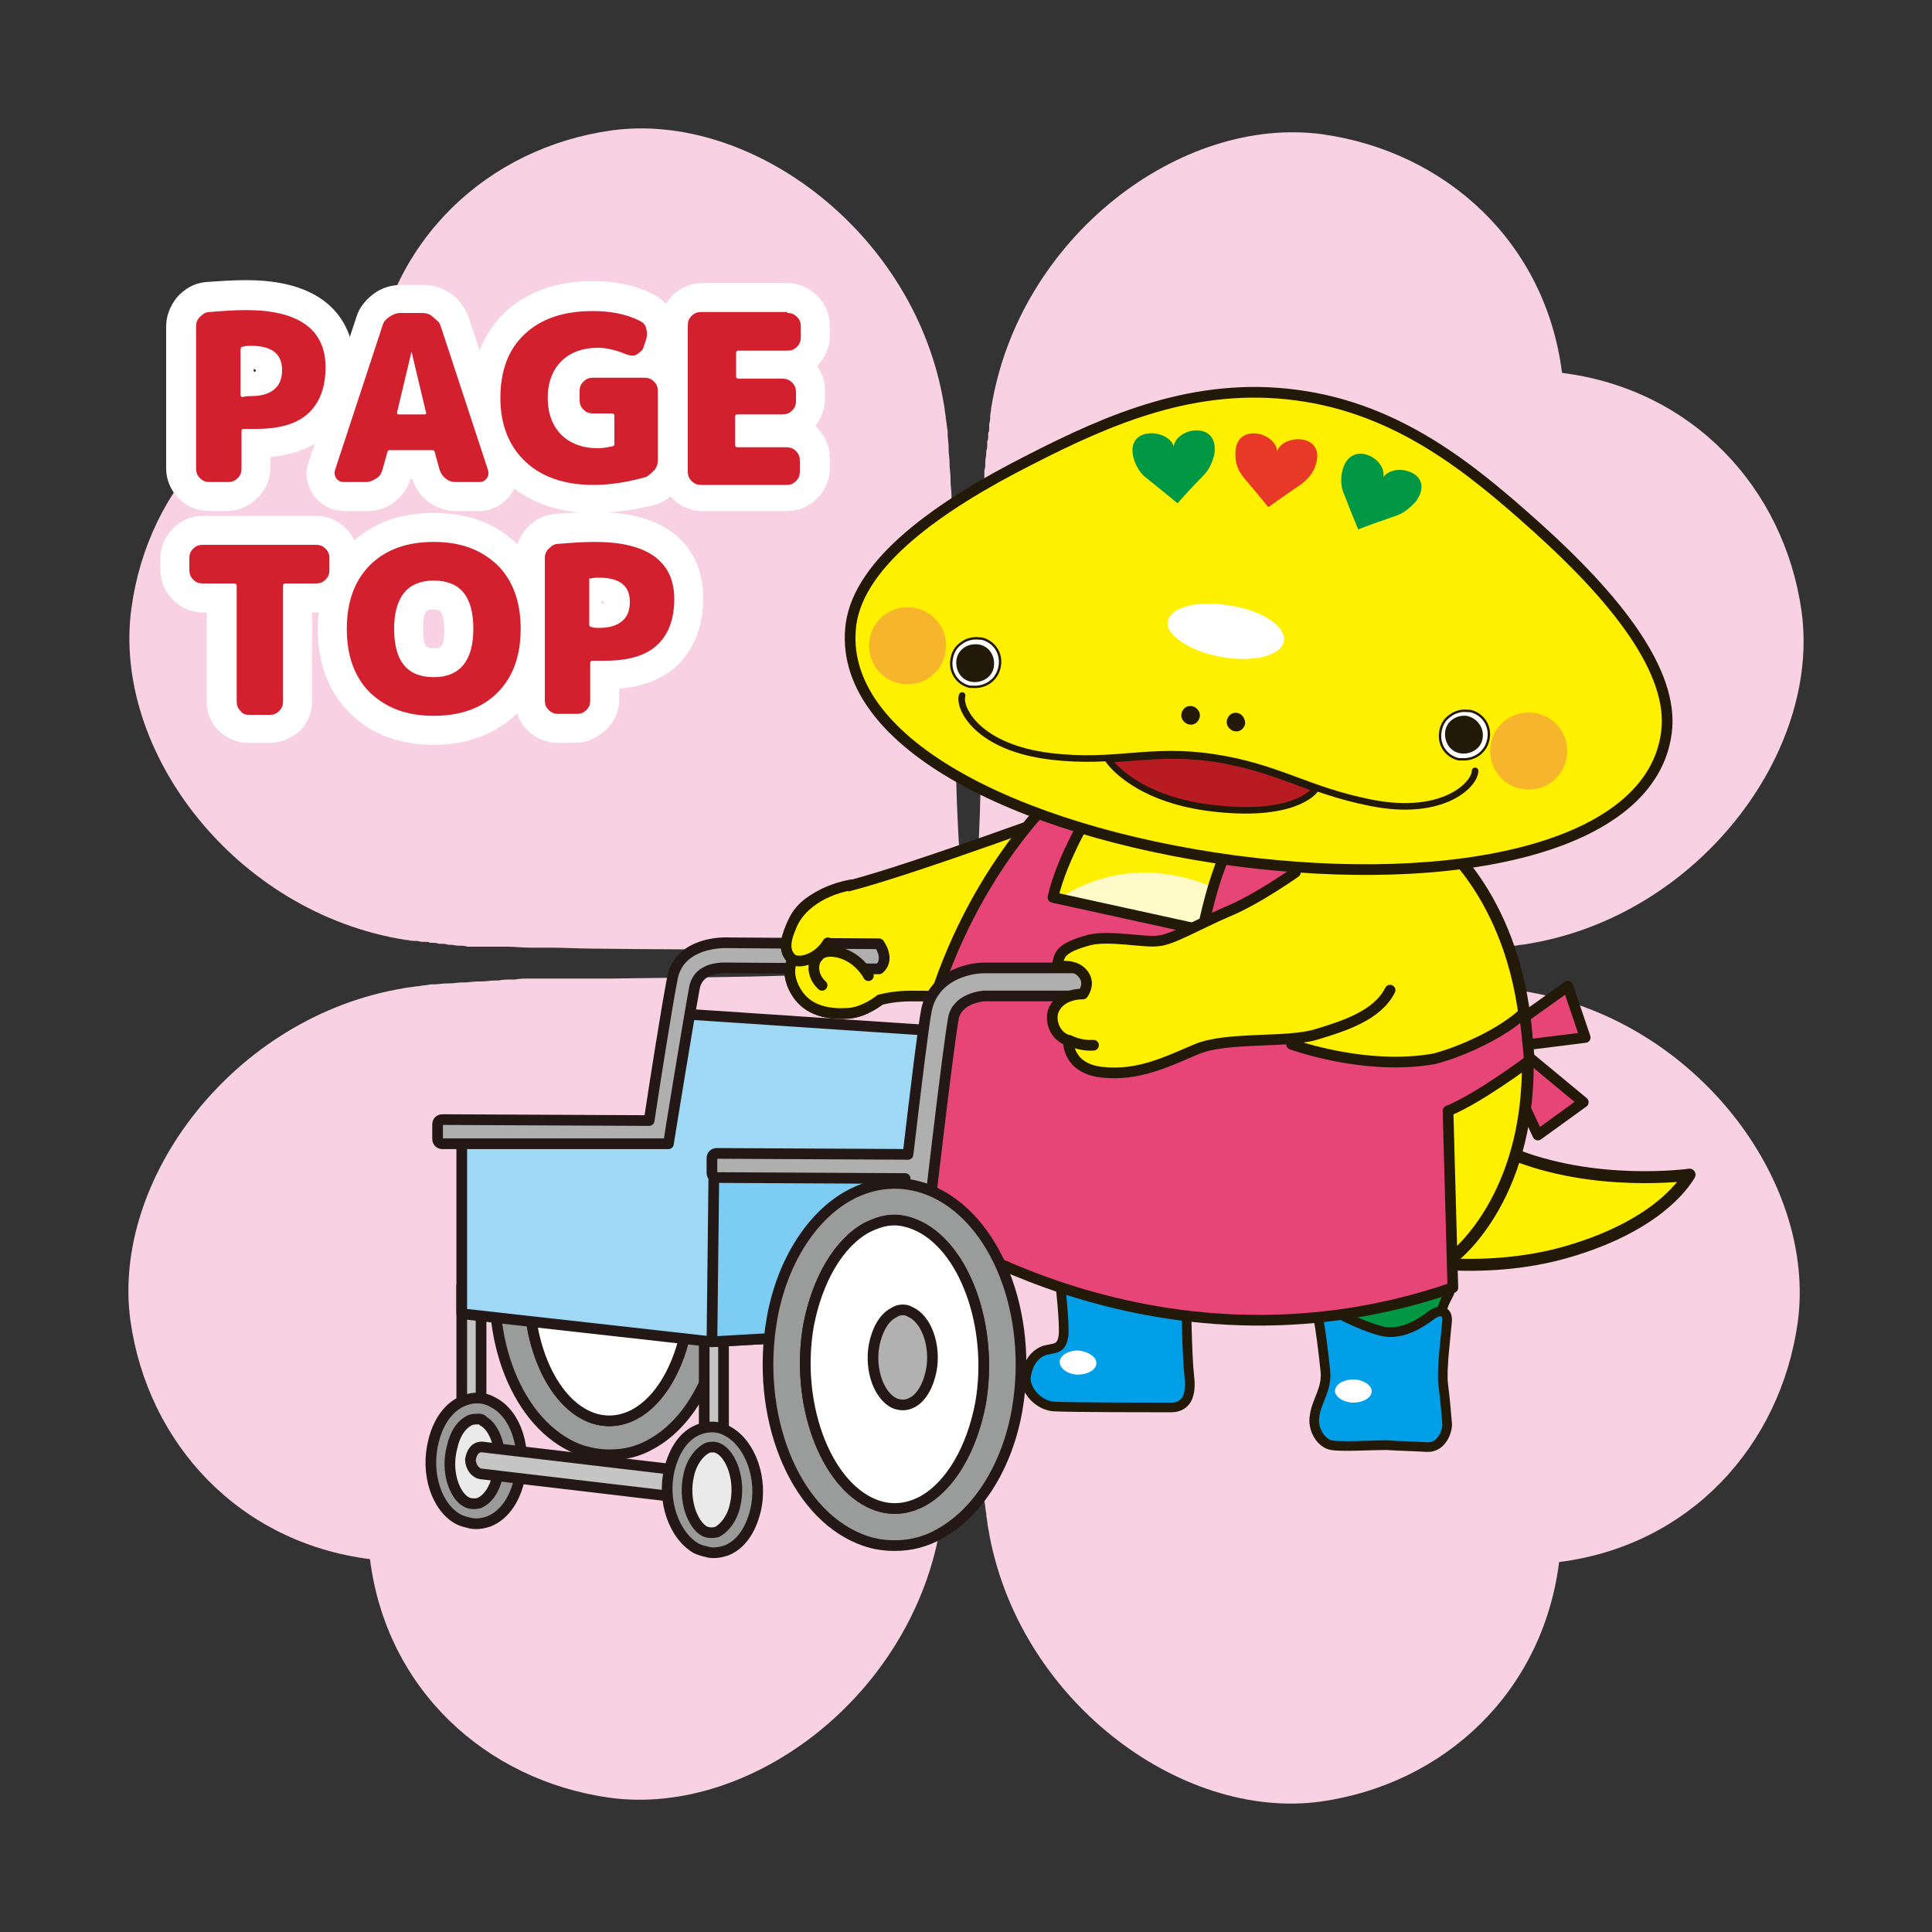 <?xml version="1.0" encoding="utf-8"?>
<!-- Generator: Adobe Illustrator 26.2.1, SVG Export Plug-In . SVG Version: 6.00 Build 0)  -->
<svg version="1.1" id="img_x5F_svg" xmlns="http://www.w3.org/2000/svg" xmlns:xlink="http://www.w3.org/1999/xlink" x="0px"
	 y="0px" viewBox="0 0 200 200" style="enable-background:new 0 0 200 200;" xml:space="preserve">
<rect x="0" y="0" width="200" height="200" fill="#333333" stroke="none"/>
<style type="text/css">
	.st0{fill:#F8D2E2;}
	.st1{fill:#FFF000;stroke:#231909;stroke-width:0.998;stroke-linejoin:round;stroke-miterlimit:10;}
	.st2{fill:#009844;stroke:#231909;stroke-width:0.998;stroke-linejoin:round;stroke-miterlimit:10;}
	.st3{fill:#009FE8;stroke:#231909;stroke-width:0.998;stroke-linejoin:round;stroke-miterlimit:10;}
	.st4{fill:#FFFFFF;}
	.st5{fill:#FFF000;stroke:#231909;stroke-width:1.105;stroke-linejoin:round;stroke-miterlimit:10;}
	.st6{fill:#FFF000;stroke:#231909;stroke-width:1.239;stroke-linecap:round;stroke-linejoin:round;stroke-miterlimit:10;}
	.st7{fill:#FFF000;stroke:#231909;stroke-width:1.105;stroke-linecap:round;stroke-linejoin:round;stroke-miterlimit:10;}
	.st8{fill:#E74478;stroke:#231909;stroke-width:1.105;stroke-linecap:round;stroke-linejoin:round;stroke-miterlimit:10;}
	.st9{fill:#FFF000;stroke:#231909;stroke-width:1.219;stroke-linecap:round;stroke-linejoin:round;stroke-miterlimit:10;}
	.st10{fill:#FFFAC8;}
	.st11{fill:none;stroke:#231909;stroke-width:0.68;stroke-linecap:round;stroke-linejoin:round;stroke-miterlimit:10;}
	.st12{fill:#FFFFFF;stroke:#231909;stroke-width:0.247;stroke-linecap:round;stroke-linejoin:round;stroke-miterlimit:10;}
	.st13{fill:#231909;}
	.st14{fill:#F7B52C;}
	.st15{fill:#E73828;}
	.st16{fill:#009844;}
	.st17{fill:#B81C22;stroke:#231909;stroke-width:0.68;stroke-linecap:round;stroke-linejoin:round;stroke-miterlimit:10;}
	.st18{fill:#9A9B9B;stroke:#231815;stroke-width:1.105;stroke-linejoin:round;stroke-miterlimit:10;}
	.st19{fill:#FFFFFF;stroke:#231815;stroke-width:1.105;stroke-linejoin:round;stroke-miterlimit:10;}
	.st20{fill:#B2B1B1;stroke:#231815;stroke-width:1.105;stroke-linejoin:round;stroke-miterlimit:10;}
	.st21{fill:#C4C5C4;stroke:#231815;stroke-width:1.105;stroke-linejoin:round;stroke-miterlimit:10;}
	.st22{fill:#9ED8F5;stroke:#231815;stroke-width:1.105;stroke-linejoin:round;stroke-miterlimit:10;}
	.st23{fill:#7DCCF3;stroke:#231815;stroke-width:1.105;stroke-linejoin:round;stroke-miterlimit:10;}
	.st24{fill:#B0AFB0;stroke:#231815;stroke-width:1.105;stroke-linejoin:round;stroke-miterlimit:10;}
	.st25{fill:#9A9B9B;stroke:#231815;stroke-width:1.105;stroke-linejoin:round;stroke-miterlimit:10;}
	.st26{fill:#FFFFFF;stroke:#231815;stroke-width:1.105;stroke-linejoin:round;stroke-miterlimit:10;}
	.st27{fill:#B2B1B1;stroke:#231815;stroke-width:1.105;stroke-linejoin:round;stroke-miterlimit:10;}
	.st28{fill:#EAEAEA;stroke:#231815;stroke-width:1.105;stroke-linejoin:round;stroke-miterlimit:10;}
	.st29{fill:#9A9A9A;stroke:#231815;stroke-width:1.105;stroke-linejoin:round;stroke-miterlimit:10;}
	.st30{fill:#FFF000;stroke:#231815;stroke-width:1.105;stroke-linecap:round;stroke-linejoin:round;stroke-miterlimit:10;}
	.st31{fill:none;stroke:#231909;stroke-width:1.105;stroke-linecap:round;stroke-linejoin:round;stroke-miterlimit:10;}
	.st32{fill:#D3202E;}
</style>
<circle id="circle" class="st0" cx="100" cy="100" r="5"/>
<g id="hana">
	<path class="st0" d="M102.9,100.4c7.6-1.6,21.1-1.5,33.8-1.7c0,0,0.1,0,0.1,0c0,0,0,0,0,0c0.3,0,0.7,0,1,0c0.4,0,0.8,0,1.2,0
		c0.2,0,0.5,0,0.7,0c0.2,0,0.4,0,0.5,0c0,0,0,0,0,0c0,0,0.1,0,0.1,0c0.1,0,0.3,0,0.4,0c0.3,0,0.5,0,0.8,0c0.1,0,0.1,0,0.2,0
		c0,0,0,0,0,0c0,0,0,0,0,0c0.3,0,0.6,0,1,0c0.2,0,0.4,0,0.6,0c0.5,0,1,0,1.4,0c0.2,0,0.3,0,0.5,0c0.5,0,1,0,1.5-0.1
		c0.1,0,0.2,0,0.3,0c0.5,0,0.9,0,1.4-0.1c0.1,0,0.2,0,0.3,0c0.5,0,1-0.1,1.5-0.1c0.1,0,0.2,0,0.3,0c0.5,0,1-0.1,1.4-0.1
		c0.1,0,0.2,0,0.2,0c0.5,0,0.9-0.1,1.4-0.1c0.1,0,0.1,0,0.2,0c0.5,0,0.9-0.1,1.4-0.1c0.1,0,0.2,0,0.3,0c0.4-0.1,0.9-0.1,1.3-0.2
		c0.1,0,0.2,0,0.2,0c0.4-0.1,0.9-0.1,1.3-0.2c17.6-2.9,30.3-19.8,28.3-34.4c-1.8-12.8-11.3-23-24.8-24.7
		c-1.7-13.5-12-22.9-24.8-24.7c-14.7-2-31.5,10.7-34.3,28.4c0,0.3-0.1,0.5-0.1,0.8c0,0.1,0,0.2,0,0.3c0,0.2-0.1,0.4-0.1,0.6
		c0,0.1,0,0.2,0,0.3c0,0.2,0,0.4-0.1,0.5c0,0.1,0,0.2,0,0.3c0,0.2,0,0.4-0.1,0.6c0,0.1,0,0.2,0,0.3c0,0.2,0,0.4-0.1,0.7
		c0,0.1,0,0.1,0,0.2c0,0.3-0.1,0.6-0.1,0.9c0,0,0,0.1,0,0.1c0,0.3,0,0.5-0.1,0.8c0,0.1,0,0.2,0,0.3c0,0.2,0,0.4,0,0.7
		c0,0.1,0,0.2,0,0.3c0,0.2,0,0.4,0,0.7c0,0.1,0,0.2,0,0.3c0,0.2,0,0.5,0,0.7c0,0.1,0,0.2,0,0.2c0,0.3,0,0.6,0,1c0,0,0,0,0,0
		c0,0.7-0.1,1.4-0.1,2.1c0,0.1,0,0.1,0,0.2c0,0.3,0,0.6,0,0.9c0,0.1,0,0.1,0,0.2c0,0.3,0,0.6,0,0.9c0,0,0,0.1,0,0.1
		c0,1.4-0.1,2.9-0.1,4.4c0,0,0,0,0,0c0,0,0,0,0,0.1c-0.2,13.4,0.2,28.1-1.6,36.2c0,0,0,0,0,0"/>
	<path class="st0" d="M100.4,97.1c-1.6-7.6-1.5-21.1-1.7-33.8c0,0,0-0.1,0-0.1c0,0,0,0,0,0c0-0.3,0-0.7,0-1c0-0.4,0-0.8,0-1.2
		c0-0.2,0-0.5,0-0.7c0-0.2,0-0.4,0-0.5c0,0,0,0,0,0c0,0,0-0.1,0-0.1c0-0.1,0-0.3,0-0.4c0-0.3,0-0.5,0-0.8c0-0.1,0-0.1,0-0.2
		c0,0,0,0,0,0c0,0,0,0,0,0c0-0.3,0-0.6,0-1c0-0.2,0-0.4,0-0.6c0-0.5,0-1,0-1.4c0-0.2,0-0.3,0-0.5c0-0.5,0-1-0.1-1.5
		c0-0.1,0-0.2,0-0.3c0-0.5,0-0.9-0.1-1.4c0-0.1,0-0.2,0-0.3c0-0.5-0.1-1-0.1-1.5c0-0.1,0-0.2,0-0.3c0-0.5-0.1-1-0.1-1.4
		c0-0.1,0-0.2,0-0.2c0-0.5-0.1-0.9-0.1-1.4c0-0.1,0-0.1,0-0.2c0-0.5-0.1-0.9-0.1-1.4c0-0.1,0-0.2,0-0.3c-0.1-0.4-0.1-0.9-0.2-1.3
		c0-0.1,0-0.2,0-0.2c-0.1-0.4-0.1-0.9-0.2-1.3c-2.9-17.6-19.8-30.3-34.4-28.3c-12.8,1.8-23,11.3-24.7,24.8
		C24.8,40,15.3,50.3,13.6,63c-2,14.7,10.7,31.5,28.4,34.3c0.3,0,0.5,0.1,0.8,0.1c0.1,0,0.2,0,0.3,0c0.2,0,0.4,0.1,0.6,0.1
		c0.1,0,0.2,0,0.3,0c0.2,0,0.4,0,0.5,0.1c0.1,0,0.2,0,0.3,0c0.2,0,0.4,0,0.6,0.1c0.1,0,0.2,0,0.3,0c0.2,0,0.4,0,0.7,0.1
		c0.1,0,0.1,0,0.2,0c0.3,0,0.6,0.1,0.9,0.1c0,0,0.1,0,0.1,0c0.3,0,0.5,0,0.8,0.1c0.1,0,0.2,0,0.3,0c0.2,0,0.4,0,0.7,0
		c0.1,0,0.2,0,0.3,0c0.2,0,0.4,0,0.7,0c0.1,0,0.2,0,0.3,0c0.2,0,0.5,0,0.7,0c0.1,0,0.2,0,0.2,0c0.3,0,0.6,0,1,0c0,0,0,0,0,0
		c0.7,0,1.4,0.1,2.1,0.1c0.1,0,0.1,0,0.2,0c0.3,0,0.6,0,0.9,0c0.1,0,0.1,0,0.2,0c0.3,0,0.6,0,0.9,0c0,0,0.1,0,0.1,0
		c1.4,0,2.9,0.1,4.4,0.1c0,0,0,0,0,0c0,0,0,0,0.1,0c13.4,0.2,28.1-0.2,36.2,1.6c0,0,0,0,0,0"/>
	<path class="st0" d="M97.1,99.6c-7.6,1.6-21.1,1.5-33.8,1.7c0,0-0.1,0-0.1,0c0,0,0,0,0,0c-0.3,0-0.7,0-1,0c-0.4,0-0.8,0-1.2,0
		c-0.2,0-0.5,0-0.7,0c-0.2,0-0.4,0-0.5,0c0,0,0,0,0,0c0,0-0.1,0-0.1,0c-0.1,0-0.3,0-0.4,0c-0.3,0-0.5,0-0.8,0c-0.1,0-0.1,0-0.2,0
		c0,0,0,0,0,0c0,0,0,0,0,0c-0.3,0-0.6,0-1,0c-0.2,0-0.4,0-0.6,0c-0.5,0-1,0-1.4,0c-0.2,0-0.3,0-0.5,0c-0.5,0-1,0-1.5,0.1
		c-0.1,0-0.2,0-0.3,0c-0.5,0-0.9,0-1.4,0.1c-0.1,0-0.2,0-0.3,0c-0.5,0-1,0.1-1.5,0.1c-0.1,0-0.2,0-0.3,0c-0.5,0-1,0.1-1.4,0.1
		c-0.1,0-0.2,0-0.2,0c-0.5,0-0.9,0.1-1.4,0.1c-0.1,0-0.1,0-0.2,0c-0.5,0-0.9,0.1-1.4,0.1c-0.1,0-0.2,0-0.3,0
		c-0.4,0.1-0.9,0.1-1.3,0.2c-0.1,0-0.2,0-0.2,0c-0.4,0.1-0.9,0.1-1.3,0.2c-17.6,2.9-30.3,19.8-28.3,34.4c1.8,12.8,11.3,23,24.8,24.7
		c1.7,13.5,12,22.9,24.8,24.7c14.7,2,31.5-10.7,34.3-28.4c0-0.3,0.1-0.5,0.1-0.8c0-0.1,0-0.2,0-0.3c0-0.2,0.1-0.4,0.1-0.6
		c0-0.1,0-0.2,0-0.3c0-0.2,0-0.4,0.1-0.5c0-0.1,0-0.2,0-0.3c0-0.2,0-0.4,0.1-0.6c0-0.1,0-0.2,0-0.3c0-0.2,0-0.4,0.1-0.7
		c0-0.1,0-0.1,0-0.2c0-0.3,0.1-0.6,0.1-0.9c0,0,0-0.1,0-0.1c0-0.3,0-0.5,0.1-0.8c0-0.1,0-0.2,0-0.3c0-0.2,0-0.4,0-0.7
		c0-0.1,0-0.2,0-0.3c0-0.2,0-0.4,0-0.7c0-0.1,0-0.2,0-0.3c0-0.2,0-0.5,0-0.7c0-0.1,0-0.2,0-0.2c0-0.3,0-0.6,0-1c0,0,0,0,0,0
		c0-0.7,0.1-1.4,0.1-2.1c0-0.1,0-0.1,0-0.2c0-0.3,0-0.6,0-0.9c0-0.1,0-0.1,0-0.2c0-0.3,0-0.6,0-0.9c0,0,0-0.1,0-0.1
		c0-1.4,0.1-2.9,0.1-4.4c0,0,0,0,0,0c0,0,0,0,0-0.1c0.2-13.4-0.2-28.1,1.6-36.2c0,0,0,0,0,0"/>
	<path class="st0" d="M99.6,102.9c1.6,7.6,1.5,21.1,1.7,33.8c0,0,0,0.1,0,0.1c0,0,0,0,0,0c0,0.3,0,0.7,0,1c0,0.4,0,0.8,0,1.2
		c0,0.2,0,0.5,0,0.7c0,0.2,0,0.4,0,0.5c0,0,0,0,0,0c0,0,0,0.1,0,0.1c0,0.1,0,0.3,0,0.4c0,0.3,0,0.5,0,0.8c0,0.1,0,0.1,0,0.2
		c0,0,0,0,0,0c0,0,0,0,0,0c0,0.3,0,0.6,0,1c0,0.2,0,0.4,0,0.6c0,0.5,0,1,0,1.4c0,0.2,0,0.3,0,0.5c0,0.5,0,1,0.1,1.5
		c0,0.1,0,0.2,0,0.3c0,0.5,0,0.9,0.1,1.4c0,0.1,0,0.2,0,0.3c0,0.5,0.1,1,0.1,1.5c0,0.1,0,0.2,0,0.3c0,0.5,0.1,1,0.1,1.4
		c0,0.1,0,0.2,0,0.2c0,0.5,0.1,0.9,0.1,1.4c0,0.1,0,0.1,0,0.2c0,0.5,0.1,0.9,0.1,1.4c0,0.1,0,0.2,0,0.3c0.1,0.4,0.1,0.9,0.2,1.3
		c0,0.1,0,0.2,0,0.2c0.1,0.4,0.1,0.9,0.2,1.3c2.9,17.6,19.8,30.3,34.4,28.3c12.8-1.8,23-11.3,24.7-24.8c13.5-1.7,22.9-12,24.7-24.8
		c2-14.7-10.7-31.5-28.4-34.3c-0.3,0-0.5-0.1-0.8-0.1c-0.1,0-0.2,0-0.3,0c-0.2,0-0.4-0.1-0.6-0.1c-0.1,0-0.2,0-0.3,0
		c-0.2,0-0.4,0-0.5-0.1c-0.1,0-0.2,0-0.3,0c-0.2,0-0.4,0-0.6-0.1c-0.1,0-0.2,0-0.3,0c-0.2,0-0.4,0-0.7-0.1c-0.1,0-0.1,0-0.2,0
		c-0.3,0-0.6-0.1-0.9-0.1c0,0-0.1,0-0.1,0c-0.3,0-0.5,0-0.8-0.1c-0.1,0-0.2,0-0.3,0c-0.2,0-0.4,0-0.7,0c-0.1,0-0.2,0-0.3,0
		c-0.2,0-0.4,0-0.7,0c-0.1,0-0.2,0-0.3,0c-0.2,0-0.5,0-0.7,0c-0.1,0-0.2,0-0.2,0c-0.3,0-0.6,0-1,0c0,0,0,0,0,0
		c-0.7,0-1.4-0.1-2.1-0.1c-0.1,0-0.1,0-0.2,0c-0.3,0-0.6,0-0.9,0c-0.1,0-0.1,0-0.2,0c-0.3,0-0.6,0-0.9,0c0,0-0.1,0-0.1,0
		c-1.4,0-2.9-0.1-4.4-0.1c0,0,0,0,0,0c0,0,0,0-0.1,0c-13.4-0.2-28.1,0.2-36.2-1.6c0,0,0,0,0,0"/>
</g>
<g id="right">
	<g>
		<path class="st1" d="M149.1,134.9c0,0,0.2-5.5,0.3-6.8c0-1.8-1.3-3.8-2.7-4.7c-1-0.6-8.1,4.3-8.4,6.6c-0.2,1.4-0.3,4.5,0,5.4
			c0.3,0.9,5.4,2.8,6.3,2.9C145.6,138.3,149,136,149.1,134.9z"/>
		<path class="st2" d="M148.9,137.4c0,0,0.2-1.8,0.8-2.9c0.6-1.1,0.5-1.3,0.6-1.8c0-0.6-0.6-0.5-1.2-0.1c-0.6,0.4-3.1,2.4-4.4,2.2
			c-1.4-0.2-5.1-1.5-5.8-2.2c-1-1-1.8-0.7-1.6,0.3c0.1,0.8,0.2,1.3,0.2,1.3s0.5,2.7,0.5,3.1c0,0.4,5.3,2.6,6.4,2.6
			C145.3,139.9,148.1,137.8,148.9,137.4z"/>
		<path class="st3" d="M149.8,147.3c0.1,0.7-0.5,2.6-2.1,2.5c-1.7-0.1-2.8-0.1-4.2-0.2c-1.4,0-4.7,0.2-5.7,0c-1-0.2-2-1.6-1.7-3.1
			c0.2-1.5,1.3-2.7,1.1-4.6c-0.2-1.9-0.5-4.3-0.7-5.3c-0.2-1,0.2-1.8,1.1-1.2c0.8,0.6,4.5,2.4,6.1,2.5c1.9,0.1,3.6-1.1,4.4-1.7
			c0.9-0.7,1.8-0.6,1.7,0.6c-0.1,1.2-0.6,5.1-0.4,6.5C149.6,144.8,149.8,147.3,149.8,147.3z"/>
	</g>
	<path class="st4" d="M142,144c0,0.7-0.9,1.2-1.9,1.2c-1,0-1.9-0.6-1.9-1.2c0-0.7,0.9-1.2,1.9-1.2C141.1,142.8,142,143.4,142,144z"
		/>
</g>
<g id="left">
	<g>
		<path class="st5" d="M110.5,130.5c0,0-0.6-5.2-0.4-7.2c0.1-1.3,2.2-2.9,4.2-3.4c1.1-0.3,6.6,3.5,6.8,5.8c0.2,1.4,0.2,4.5-0.1,5.4
			c-0.3,0.9-5.5,2.7-6.4,2.7C113.7,133.9,110.6,131.6,110.5,130.5z"/>
		<path class="st2" d="M110.5,132.6c0,0-1.1-4.1-1.3-4.7c-0.1-0.6,0.5-0.1,1.1,0.4c0.6,0.4,2.3,2.7,3.7,2.6c1.4-0.1,5.8-2,6.6-2.6
			c1.1-0.7,1.8-0.9,1.6,0c-0.1,0.8-0.7,3.9-0.8,4.4c0,0.4-5.4,2.5-6.5,2.5C114,135.1,111.3,133,110.5,132.6z"/>
		<path class="st3" d="M108.1,139.8c-0.8,0.3-1.7,1.1-1.9,2.8c-0.1,1.3,1.3,2.9,2.9,3c1.7,0.1,10.8,0.1,11.9,0.1
			c2.2,0.1,2.3-1.8,2.1-3.4c-0.2-1.5-0.4-9-0.2-10c0.2-1,0-1.5-1-1.1c-0.9,0.4-5.8,0.9-6.7,0.9c-1.9,0.1-3.6,0.4-4.5-0.4
			c-0.8-0.8-1.1-0.7-1,0.5c0.1,1.2,0.5,4.6,0.4,6C109.9,139.7,109.3,139.5,108.1,139.8z"/>
	</g>
	<path class="st4" d="M113.5,141.1c0,0.7-0.9,1.2-1.9,1.2c-1,0-1.9-0.6-1.9-1.3c0-0.7,0.9-1.2,1.9-1.2
		C112.7,139.9,113.5,140.5,113.5,141.1z"/>
</g>
<g id="hoka">
	<path class="st6" d="M144.2,130.2c0,0,9,2,18-0.6c9-2.6,12-6.8,12.7-8c0,0-9.9,1.4-18.7-2.3"/>
	<path class="st7" d="M88.9,100.2c0,0-0.8-1.4-2.7-1.7c-1.2-0.2-1.5,0.5-1.5,0.5s-0.4,0-1.6-0.2c-1.2-0.2-2.1,2-0.4,4.3
		c1.3,1.7,3.4,1.9,5.1,1.8s3.3-1.4,3.3-1.4c3.1-0.8,4.8,0,8.6-0.7c3.9-0.7,6.1-2.4,7.8-7.5l4.3-11.7c0,0-17.3,6.4-23.9,8.1
		c-1.9,0.5-4.4,1.3-5.5,3.2c-1.1,2,0.9,2.9,0.9,2.9"/>
	<polyline class="st8" points="157.1,105.8 162.3,102.1 164.1,107.4 156.9,108.3 163.9,114.1 159.2,117.5 155.6,109.8 	"/>
	<path class="st9" d="M148.8,86.8c0,0,8.5,6.2,9.3,21.5c0.8,15.3-7.5,21.7-7.5,21.7c-9.7,9.4-36.3,7.9-47.2-2.2c0,0-9-8-6.3-22.5
		c2.8-15.6,17.5-20.9,17.5-20.9"/>
	<path class="st10" d="M122.4,90.8c9.2,2.1,14.3,11.2,12.4,22.2c-1.8,10.7-5.8,15.6-21.6,15.2c-15.8-0.3-13.9-19.2-11.2-25.9
		C104.9,95.6,112.2,88.4,122.4,90.8z"/>
	<path class="st8" d="M158.3,109.8c0-0.9-0.5-5-0.5-5c-2.3,2.2-6.6,4.1-9.3,4.8l0,0c-7.2,1.3-14.8-1.5-14.8-1.5s-0.7-17.1,0.5-20.3
		l-6.5-1.1c-2.1,3.5-3.2,9.6-3.2,9.6L109,92.9c0.9-4.1,4.1-9.3,4.1-9.3l-4-1.1c0,0-9.9,9.1-13.6,25.5c-2.8,12.1-1.6,17.5-1.6,17.5
		s25,18.6,56.5,7.8l-0.5-18.3C153.1,113.7,158.3,109.8,158.3,109.8z"/>
	<g>
		<path class="st7" d="M127.8,89.1c22.9,3,43.1-1.3,44.7-13.2c0.9-6.4-5.4-14.1-13.4-21.3c-6.8-6.1-14.3-12.3-24.9-13.7
			c-10.5-1.4-19.4,2.5-27.6,6.7C97.1,52.4,89,58.2,88.1,64.6C86.5,76.6,104.9,86,127.8,89.1z"/>
		<path class="st11" d="M152.7,79.8c0,1.4-3.3,4.8-10.8,3.3c-6.6-1.3-9.6-3.7-16.3-4.7c-6.7-1-10.1,0.7-16.8-0.1
			c-7.6-0.9-9.6-5-9.2-6.3"/>
		<path class="st12" d="M100.4,71.1c-1.3-0.3-2.1-1.5-1.9-2.8c0.1-0.7,0.4-1.3,1-1.7c0.5-0.4,1.2-0.6,1.9-0.5c0.1,0,0.2,0,0.2,0
			c1.3,0.3,2.1,1.5,1.9,2.8c-0.2,1.4-1.4,2.3-2.8,2.2C100.6,71.1,100.5,71.1,100.4,71.1z"/>
		<path class="st13" d="M102.9,68.9c-0.1,1.1-1.1,1.8-2.2,1.7c-1.1-0.1-1.8-1.1-1.7-2.2c0.1-1.1,1.1-1.8,2.2-1.7
			C102.3,66.8,103,67.8,102.9,68.9z"/>
		<path class="st12" d="M151,78.6c-1.3-0.3-2.1-1.5-1.9-2.8c0.1-0.7,0.4-1.3,1-1.7c0.5-0.4,1.2-0.6,1.9-0.5c0.1,0,0.2,0,0.2,0
			c1.3,0.3,2.1,1.5,1.9,2.8c-0.2,1.4-1.4,2.3-2.8,2.2C151.1,78.6,151,78.6,151,78.6z"/>
		<path class="st13" d="M153.5,76.3c-0.1,1.1-1.1,1.8-2.2,1.7c-1.1-0.1-1.8-1.1-1.7-2.2c0.1-1.1,1.1-1.8,2.2-1.7
			C152.9,74.3,153.6,75.3,153.5,76.3z"/>
		<path class="st14" d="M97.9,67.4c-0.3,2.2-2.3,3.7-4.5,3.4c-2.2-0.3-3.7-2.3-3.4-4.5c0.3-2.2,2.3-3.7,4.5-3.4
			C96.7,63.2,98.2,65.2,97.9,67.4z"/>
		<path class="st14" d="M162.2,78.3c-0.3,2.2-2.3,3.7-4.5,3.4c-2.2-0.3-3.7-2.3-3.4-4.5c0.3-2.2,2.3-3.7,4.5-3.4
			C161,74.1,162.5,76.1,162.2,78.3z"/>
		<path class="st13" d="M124.2,74.2c-0.1,0.5-0.5,0.9-1.1,0.8c-0.5-0.1-0.9-0.6-0.8-1.1c0.1-0.5,0.5-0.9,1.1-0.8
			C123.9,73.2,124.3,73.7,124.2,74.2z"/>
		<path class="st13" d="M128.9,74.9c-0.1,0.5-0.5,0.9-1.1,0.8c-0.5-0.1-0.9-0.6-0.8-1.1c0.1-0.5,0.5-0.9,1.1-0.8
			C128.6,73.9,128.9,74.4,128.9,74.9z"/>
		<path class="st15" d="M131.3,52.5c0,0,1.8-1.3,3.3-2.3c0.7-0.5,1.3-1.2,1.5-1.8c1.4-3.5-3.2-3.6-3.9-1.7c-0.1-2-4.6-3.1-4.3,0.6
			c0,0.7,0.3,1.5,0.9,2.2C130,50.9,131.3,52.5,131.3,52.5z"/>
		<path class="st16" d="M140.6,54.8c0,0,2.1-0.8,3.9-1.4c0.9-0.3,1.5-0.9,2-1.4c2.3-3-2.1-4.3-3.3-2.6c0.4-2-3.6-4.1-4.3-0.4
			c-0.1,0.7-0.1,1.5,0.3,2.3C139.8,52.9,140.6,54.8,140.6,54.8z"/>
		<path class="st16" d="M121.9,52.1c0,0,1.4-1.6,2.7-2.9c0.6-0.6,0.9-1.4,1.1-2.1c0.6-3.6-3.9-2.9-4.2-0.9c-0.6-1.9-5.2-2.1-4.1,1.4
			c0.2,0.6,0.6,1.4,1.3,1.9C120.2,50.7,121.9,52.1,121.9,52.1z"/>
		<path class="st4" d="M132.9,66.4c-0.3,1.5-3.2,2.2-6.5,1.6c-3.3-0.6-5.8-2.3-5.5-3.7c0.3-1.5,3.2-2.2,6.5-1.6
			C130.7,63.2,133.2,64.9,132.9,66.4z"/>
		<g>
			<path class="st17" d="M114.7,78.6c0.3,0.5,3,4,10.3,5c9,1.2,11.1-1.8,11.1-1.8l0-0.2c-3.3-1.2-6.1-2.4-10.5-3.1
				C121.2,77.9,118.2,78.4,114.7,78.6z"/>
		</g>
	</g>
	<g>
		<g>
			<g>
				<path class="st18" d="M63.1,150.6c-1.1,0-2.2-0.2-3.3-0.6c-6.2-2.5-9.8-11.5-8.2-20.5c0.9-5.3,3.6-9.6,7.1-11.5
					c2.4-1.3,5.1-1.5,7.6-0.5c6.2,2.5,9.8,11.5,8.2,20.5l0,0c-0.9,5.3-3.6,9.6-7.1,11.5C66,150.3,64.6,150.6,63.1,150.6z
					 M63.1,120.3c-0.9,0-1.7,0.2-2.6,0.7c-2.6,1.4-4.6,4.8-5.4,9.1c-1.3,7.2,1.5,14.8,6,16.6c1.5,0.6,3.1,0.5,4.6-0.3
					c2.6-1.4,4.6-4.8,5.4-9.1l0,0c1.3-7.2-1.5-14.8-6-16.6C64.4,120.4,63.8,120.3,63.1,120.3z"/>
			</g>
			<path class="st19" d="M63.1,120.3c-0.9,0-1.7,0.2-2.6,0.7c-2.6,1.4-4.6,4.8-5.4,9.1c-1.3,7.2,1.5,14.8,6,16.6
				c1.5,0.6,3.1,0.5,4.6-0.3c2.6-1.4,4.6-4.8,5.4-9.1l0,0c1.3-7.2-1.5-14.8-6-16.6C64.4,120.4,63.8,120.3,63.1,120.3z"/>
			<path class="st20" d="M63.8,128.6c-0.3,0-0.6,0.1-0.9,0.2c-0.9,0.5-1.5,1.6-1.8,3c-0.4,2.4,0.5,4.9,2,5.5c0.5,0.2,1,0.2,1.5-0.1
				c0.9-0.5,1.5-1.6,1.8-3l0,0c0.4-2.4-0.5-4.9-2-5.5C64.2,128.7,64,128.6,63.8,128.6z"/>
		</g>
		<g>
			<rect x="72.9" y="136.5" class="st21" width="2" height="12.2"/>
			<rect x="47.8" y="133.1" class="st21" width="2" height="15.8"/>
			<polygon class="st22" points="96.7,106.7 69.8,104.9 67.9,117.3 57.5,118.3 47.8,118.3 47.8,136 73.7,138.9 94.7,137.7 			"/>
			<polygon class="st23" points="73.7,138.9 94.7,137.7 96.5,121.8 73.9,121.4 			"/>
			<path class="st24" d="M91,97.7l-15.4-0.1c-1.8-0.1-5.4,0.4-6,3.7c-0.5,2.5-1.8,10.7-2.4,14.7l-21.4-0.1c-0.3,0-0.5,0.2-0.5,0.5
				v1.5c0,0.3,0.2,0.5,0.5,0.5l23.4,0c0-0.1,2.1-13,2.7-16.2c0.5-2.3,3.3-2,3.7-2l15.4,0.1C92.2,99.3,91,97.7,91,97.7z"/>
			<path class="st24" d="M116.7,100.2h-14.8c0,0,0,0,0,0c-1.8,0-5.3,0.9-6,4.4c-0.3,1.5-1.1,8.1-1.9,14.9l-19.8-0.1
				c-0.3,0-0.5,0.2-0.5,0.5v1.5c0,0.3,0.2,0.5,0.5,0.5l19.5,0.1c-0.8,7.3-1.6,14.1-1.7,14.7c-0.1,0.8,0.5,1.5,1.3,1.6
				c0.1,0,0.1,0,0.2,0c0.7,0,1.4-0.6,1.4-1.3c1.1-10.4,3.3-29,3.8-31.6c0.4-2.1,3.1-2.3,3.2-2.3c0,0,0.1,0,0.1,0l14.8,0
				c0.8,0,1.4-0.7,1.4-1.5C118.2,100.8,117.5,100.1,116.7,100.2z"/>
			<g>
				<g>
					<path class="st25" d="M92.6,160c-1.2,0-2.4-0.2-3.6-0.7c-6.9-2.8-10.8-12.8-9.1-22.7c1-5.8,4-10.6,7.9-12.8
						c2.7-1.5,5.6-1.7,8.4-0.6c6.9,2.8,10.8,12.8,9.1,22.7l0,0c-1,5.8-4,10.6-7.9,12.8C95.9,159.6,94.3,160,92.6,160z M92.6,126.3
						c-1,0-1.9,0.3-2.9,0.8c-2.9,1.6-5.1,5.4-6,10.1c-1.4,8,1.7,16.4,6.7,18.5c1.7,0.7,3.4,0.6,5.1-0.3c2.9-1.6,5.1-5.4,6-10.1l0,0
						c1.4-8-1.7-16.4-6.7-18.5C94.1,126.5,93.3,126.3,92.6,126.3z"/>
				</g>
				<path class="st26" d="M92.6,126.3c-1,0-1.9,0.3-2.9,0.8c-2.9,1.6-5.1,5.4-6,10.1c-1.4,8,1.7,16.4,6.7,18.5
					c1.7,0.7,3.4,0.6,5.1-0.3c2.9-1.6,5.1-5.4,6-10.1l0,0c1.4-8-1.7-16.4-6.7-18.5C94.1,126.5,93.3,126.3,92.6,126.3z"/>
				<path class="st27" d="M93.4,135.6c-0.3,0-0.6,0.1-0.9,0.3c-1,0.5-1.7,1.8-2,3.3c-0.5,2.6,0.5,5.4,2.2,6.1
					c0.6,0.2,1.1,0.2,1.7-0.1c1-0.5,1.7-1.8,2-3.3l0,0c0.5-2.6-0.5-5.4-2.2-6.1C93.9,135.6,93.6,135.6,93.4,135.6z"/>
			</g>
			<g>
				<g>
					<path class="st28" d="M52.6,153.1c-0.7,2.8-2.8,4.3-4.7,3.3c-1.9-1-2.8-4.1-2.1-7c0.7-2.8,2.8-4.3,4.7-3.3
						C52.4,147.1,53.4,150.2,52.6,153.1z"/>
					<path class="st29" d="M48.8,157.7c-0.4-0.1-0.9-0.2-1.3-0.4c-2.3-1.2-3.5-4.8-2.6-8.2c0.5-2,1.6-3.5,3.1-4.1
						c1-0.4,2.1-0.4,3.1,0.2c2.3,1.2,3.5,4.8,2.6,8.2c-0.5,2-1.6,3.5-3.1,4.1C50,157.7,49.4,157.8,48.8,157.7z M49.5,146.9
						c-0.2,0-0.5,0-0.8,0.1c-0.9,0.4-1.6,1.4-1.9,2.8c-0.7,2.6,0.3,5.1,1.5,5.7c0.4,0.2,0.9,0.2,1.3,0.1c0.9-0.4,1.6-1.4,1.9-2.8
						l0,0c0.7-2.6-0.3-5.1-1.5-5.7C49.9,146.9,49.7,146.9,49.5,146.9z"/>
				</g>
				<g>
					<g>
						<path class="st21" d="M50,152.6l25.4,3c0.4,0.1,0.8-0.3,0.8-0.7l0-1.2c0-0.4-0.4-0.8-0.8-0.9l-25.4-3
							c-0.8-0.1-1.2,0.6-1.3,1.3C48.7,151.8,49.2,152.6,50,152.6z"/>
					</g>
					<g>
						<g>
							<path class="st28" d="M77.1,156c-0.7,2.9-2.7,4.4-4.6,3.4c-1.9-1-2.9-4.1-2.2-7c0.7-2.9,2.7-4.4,4.6-3.4
								C76.8,150,77.8,153.2,77.1,156z"/>
							<path class="st29" d="M73.4,160.7c-0.4-0.1-0.9-0.2-1.3-0.4c-2.3-1.3-3.6-4.9-2.8-8.2c0.5-2,1.5-3.5,3-4.1
								c1-0.4,2.1-0.4,3.1,0.2c2.3,1.3,3.6,4.9,2.8,8.2c-0.5,2-1.5,3.5-3,4.1C74.6,160.7,74,160.8,73.4,160.7z M73.9,149.8
								c-0.2,0-0.5,0-0.7,0.1c-0.8,0.4-1.6,1.4-1.9,2.8c-0.6,2.6,0.4,5.1,1.6,5.8c0.4,0.2,0.9,0.2,1.3,0.1c0.8-0.4,1.6-1.4,1.9-2.8
								l0,0c0.6-2.6-0.4-5.1-1.6-5.8C74.3,149.9,74.1,149.8,73.9,149.8z"/>
						</g>
					</g>
				</g>
			</g>
			<path class="st30" d="M81.6,97.7"/>
		</g>
	</g>
	<path class="st7" d="M134.1,90.3c0,0-4.1,2.9-7.1,4.1c-3,1.3-5.7,2.9-7.1,3c-1.4,0.2-5-0.6-7.1-0.1c-3.4,0.9-3.1,1.7-3.4,2.8
		c0,0,2.1-0.5,2.9,1c0.5,0.9-0.2,1.8-0.2,1.8s-2.2-0.1-3,1.6c-0.5,1.1,0.1,2.8,1.5,3.2c0,0-0.2,2.9,3.5,3.3c3.8,0.4,6.7-1.1,9.8-2.4
		c3.1-1.3,9.3-0.6,12.3-1.5s6.4-2,7.7-4.6"/>
	<path class="st31" d="M110.7,107.7c0,0,1.1,0.6,2.5,0.5"/>
	<path class="st7" d="M89.9,101c0,0-1.1-2.2-3.6-2.5C85,98.4,84.7,99,84.7,99s-0.4,0-1.6-0.2c-1.2-0.2-2.1,2-0.4,4.3
		c1.3,1.7,3.4,1.9,5.1,1.8s3.3-1.4,3.3-1.4"/>
	<path class="st7" d="M85.7,97.6c-1,1.7-3.1,2.3-3.8,1.6s-0.7-1.7,0-3.3c0.6-1.6,2.5-3.6,6.2-4.3"/>
	<path class="st31" d="M84.7,99c-0.7,0.7-0.6,2.1,0.4,3"/>
</g>
<g id="txt">
	<g>
		<g>
			<path class="st4" d="M23.5,52.9h-1.9c-1.2,0-2.3-0.5-3.1-1.3c-0.8-0.8-1.3-1.9-1.3-3.1V33.8c0-1.1,0.4-2.1,1.1-3
				c0.8-0.9,1.8-1.5,3-1.6c1.4-0.1,2.8-0.2,4.2-0.2c10.1,0,11.2,6.2,11.2,8.9c0,3-1,5.4-2.8,7.1c-1.5,1.3-3.5,2.1-5.9,2.3v1.1
				c0,1.2-0.5,2.3-1.3,3.1C25.8,52.4,24.7,52.9,23.5,52.9z M26.7,38.8L26.7,38.8L26.7,38.8z M26.3,38.2c0,0.1-0.1,0.1-0.1,0.1
				c0,0,0.1,0.1,0.1,0.2c0.1,0,0.2-0.1,0.2-0.1C26.5,38.3,26.4,38.2,26.3,38.2z M21.9,35.3C21.9,35.3,21.9,35.3,21.9,35.3
				C21.9,35.3,21.9,35.3,21.9,35.3z"/>
		</g>
		<g>
			<path class="st4" d="M49.6,52.9h-2.4c-1.1,0-2.1-0.4-2.9-1c-0.8-0.6-1.3-1.4-1.6-2.3h-0.2c-0.3,0.9-0.8,1.7-1.6,2.3
				c-0.8,0.7-1.9,1-2.9,1h-2.3c-1.3,0-2.5-0.6-3.2-1.6c-0.8-1.1-1-2.4-0.5-3.6l4.9-14.9c0.3-1,1-1.8,1.8-2.4
				c0.8-0.6,1.8-0.9,2.8-0.9h2.3c1.1,0,2,0.3,2.9,0.9c0.8,0.6,1.4,1.4,1.8,2.4c0,0,0,0,0,0l4.9,14.9c0.4,1.2,0.2,2.5-0.6,3.6
				C52,52.3,50.9,52.9,49.6,52.9z M47.7,49.5C47.7,49.5,47.7,49.5,47.7,49.5L47.7,49.5z M37.7,49.5L37.7,49.5
				C37.7,49.5,37.7,49.5,37.7,49.5z M42.1,47.1C42.1,47.1,42.1,47.1,42.1,47.1S42.1,47.1,42.1,47.1z M42.1,47.1
				C42.1,47.1,42.1,47.1,42.1,47.1C42.1,47.1,42.1,47.1,42.1,47.1z"/>
		</g>
		<g>
			<path class="st4" d="M61.4,53.1c-3.7,0-6.7-1.1-9.1-3.3c-2.4-2.2-3.5-5.2-3.5-8.7c0-3.6,1.2-6.6,3.5-8.8c2.3-2.1,5.3-3.2,9.1-3.2
				c2.2,0,4.3,0.4,6.1,1.3c1.1,0.5,1.9,1.4,2.3,2.6c0.4,1.1,0.4,2.2-0.1,3.2L69.4,37c0.2,0.1,0.3,0.2,0.4,0.4
				c0.8,0.8,1.3,1.9,1.3,3.1v7.1c0,1-0.3,2-0.9,2.9c-0.6,0.9-1.5,1.5-2.5,1.8C65.5,52.8,63.5,53.1,61.4,53.1z M62.6,43.2
				C62.6,43.2,62.6,43.2,62.6,43.2C62.6,43.2,62.6,43.2,62.6,43.2z M66.7,42.1L66.7,42.1L66.7,42.1z M64.9,35.8
				C64.9,35.8,64.9,35.8,64.9,35.8C64.9,35.8,64.9,35.8,64.9,35.8z"/>
		</g>
		<g>
			<path class="st4" d="M81.5,52.9h-8.8c-1.2,0-2.3-0.5-3.1-1.3c-0.8-0.8-1.3-1.9-1.3-3.1V33.7c0-1.2,0.5-2.3,1.3-3.1
				c0.8-0.8,1.9-1.3,3.1-1.3h8.8c1.2,0,2.2,0.5,3.1,1.3c0.8,0.8,1.3,1.9,1.3,3.1v1.1c0,1.2-0.5,2.2-1.3,3.1c0,0,0,0,0,0
				c0.5,0.7,0.8,1.6,0.8,2.5v0.9c0,1-0.4,2-1,2.8c0.1,0.1,0.2,0.1,0.2,0.2c0.8,0.8,1.3,1.9,1.3,3.1v1.1c0,1.2-0.5,2.3-1.3,3.1
				S82.7,52.9,81.5,52.9z M81.5,35.4L81.5,35.4L81.5,35.4z"/>
		</g>
		<g>
			<path class="st4" d="M27.9,76.9h-2.2c-1.2,0-2.3-0.5-3.1-1.3c-0.8-0.8-1.2-1.9-1.2-3v-9.2H21c-1.2,0-2.3-0.5-3.1-1.3
				c-0.8-0.8-1.3-1.9-1.3-3.1v-1.2c0-1.2,0.5-2.2,1.3-3.1c0.8-0.8,1.9-1.3,3.1-1.3h11.7c1.2,0,2.3,0.5,3.1,1.3
				c0.8,0.8,1.3,1.9,1.3,3.1v1.2c0,1.2-0.5,2.3-1.3,3.1c-0.8,0.8-1.9,1.3-3.1,1.3h-0.4v9.2c0,1.1-0.4,2.2-1.2,3
				C30.2,76.4,29.1,76.9,27.9,76.9z M32.7,59.4L32.7,59.4L32.7,59.4z"/>
		</g>
		<g>
			<path class="st4" d="M44.9,77.1c-3.6,0-6.5-1.1-8.7-3.3c-2.2-2.2-3.3-5.1-3.3-8.7c0-3.6,1.1-6.5,3.3-8.7l0,0
				c2.2-2.2,5.1-3.3,8.7-3.3c3.6,0,6.5,1.1,8.7,3.3c2.2,2.2,3.3,5.1,3.3,8.7c0,3.6-1.1,6.5-3.3,8.7C51.3,76,48.4,77.1,44.9,77.1z
				 M44.9,63.1c-0.7,0-1.1,0-1.1,2c0,2,0.4,2,1.1,2s1.1,0,1.1-2C45.9,63.1,45.5,63.1,44.9,63.1z M38.3,58.5L38.3,58.5L38.3,58.5z"/>
		</g>
		<g>
			<path class="st4" d="M59.6,76.9h-1.9c-1.2,0-2.3-0.5-3.1-1.3c-0.8-0.8-1.3-1.9-1.3-3.1V57.8c0-1.1,0.4-2.1,1.1-3
				c0.8-0.9,1.8-1.5,3-1.6c1.4-0.1,2.8-0.2,4.2-0.2c10.1,0,11.2,6.2,11.2,8.9c0,3-1,5.4-2.8,7.1c-1.5,1.3-3.5,2.1-5.9,2.3v1.1
				c0,1.2-0.5,2.3-1.3,3.1C61.8,76.4,60.7,76.9,59.6,76.9z M62.8,62.8L62.8,62.8L62.8,62.8z M62.3,62.2c0,0.1-0.1,0.1-0.1,0.1
				c0,0,0.1,0.1,0.1,0.2c0.1,0,0.2-0.1,0.2-0.1C62.6,62.3,62.4,62.2,62.3,62.2z M57.9,59.3C57.9,59.3,57.9,59.3,57.9,59.3
				C57.9,59.3,57.9,59.3,57.9,59.3z"/>
		</g>
	</g>
	<g>
		<g>
			<path class="st32" d="M25.5,32.1c5.4,0,8.2,2,8.2,5.9c0,2.1-0.6,3.7-1.8,4.8c-1.2,1.1-3,1.6-5.4,1.6c-0.4,0-0.8,0-1.3,0
				c-0.1,0-0.2,0.1-0.2,0.2v3.9c0,0.4-0.1,0.7-0.4,1c-0.3,0.3-0.6,0.4-1,0.4h-1.9c-0.4,0-0.7-0.1-1-0.4c-0.3-0.3-0.4-0.6-0.4-1V33.8
				c0-0.4,0.1-0.7,0.4-1c0.3-0.3,0.6-0.5,1-0.5C22.9,32.2,24.2,32.1,25.5,32.1z M26,41c1,0,1.8-0.2,2.4-0.7c0.6-0.5,0.8-1.2,0.8-2
				c0-1.7-1.1-2.5-3.2-2.5c-0.3,0-0.6,0-0.9,0.1c-0.1,0-0.2,0.1-0.2,0.3v4.7c0,0.1,0.1,0.2,0.2,0.2C25.5,41,25.8,41,26,41z"/>
		</g>
		<g>
			<path class="st32" d="M45.6,33.7l4.9,14.9c0.1,0.3,0.1,0.6-0.1,0.9c-0.2,0.3-0.5,0.4-0.8,0.4h-2.4c-0.4,0-0.8-0.1-1.1-0.4
				c-0.3-0.2-0.5-0.6-0.6-0.9l-0.5-1.8c0-0.1-0.1-0.2-0.2-0.2h-4.5c-0.1,0-0.2,0.1-0.2,0.2l-0.5,1.8c-0.1,0.4-0.3,0.7-0.6,0.9
				c-0.3,0.2-0.7,0.4-1.1,0.4h-2.3c-0.3,0-0.6-0.1-0.8-0.4c-0.2-0.3-0.2-0.6-0.1-0.9l4.9-14.9c0.1-0.4,0.4-0.7,0.7-0.9
				s0.7-0.4,1.1-0.4h2.3c0.4,0,0.8,0.1,1.1,0.4S45.5,33.3,45.6,33.7z M41.3,42.9H44c0,0,0.1,0,0.1-0.1c0,0,0.1-0.1,0-0.1l-1.5-6.3
				c0,0,0,0,0,0c0,0,0,0,0,0l-1.5,6.3c0,0,0,0.1,0,0.1C41.2,42.9,41.2,42.9,41.3,42.9z"/>
		</g>
		<g>
			<path class="st32" d="M66.7,39.1c0.4,0,0.7,0.1,1,0.4c0.3,0.3,0.4,0.6,0.4,1v7.1c0,0.4-0.1,0.8-0.4,1.1s-0.6,0.6-0.9,0.7
				c-1.8,0.5-3.6,0.8-5.4,0.8c-2.9,0-5.3-0.8-7-2.4c-1.7-1.6-2.6-3.8-2.6-6.6c0-2.8,0.8-5,2.5-6.6c1.7-1.6,4-2.4,7.1-2.4
				c1.8,0,3.4,0.3,4.8,1c0.4,0.2,0.6,0.4,0.7,0.8c0.1,0.4,0.1,0.8,0,1.1L66.6,36c-0.1,0.3-0.4,0.5-0.7,0.7s-0.7,0.1-1,0
				c-1-0.4-2-0.7-3-0.7c-1.6,0-2.9,0.5-3.8,1.4c-0.9,0.9-1.4,2.2-1.4,3.8c0,1.6,0.5,2.9,1.4,3.8s2.2,1.4,3.8,1.4
				c0.5,0,1-0.1,1.5-0.2c0.1,0,0.2-0.1,0.2-0.2v-3c0-0.1-0.1-0.2-0.2-0.2h-2c-0.4,0-0.7-0.1-1-0.4c-0.3-0.3-0.4-0.6-0.4-1v-0.9
				c0-0.4,0.1-0.7,0.4-1c0.3-0.3,0.6-0.4,1-0.4H66.7z"/>
		</g>
		<g>
			<path class="st32" d="M81.5,32.4c0.4,0,0.7,0.1,1,0.4c0.3,0.3,0.4,0.6,0.4,1v1.1c0,0.4-0.1,0.7-0.4,1c-0.3,0.3-0.6,0.4-1,0.4
				h-5.1c-0.1,0-0.2,0.1-0.2,0.2v2.5c0,0.1,0.1,0.2,0.2,0.2H81c0.4,0,0.7,0.1,1,0.4c0.3,0.3,0.4,0.6,0.4,1v0.9c0,0.4-0.1,0.7-0.4,1
				c-0.3,0.3-0.6,0.4-1,0.4h-4.7c-0.1,0-0.2,0.1-0.2,0.2v3c0,0.1,0.1,0.2,0.2,0.2h5.1c0.4,0,0.7,0.1,1,0.4c0.3,0.3,0.4,0.6,0.4,1
				v1.1c0,0.4-0.1,0.7-0.4,1c-0.3,0.3-0.6,0.4-1,0.4h-8.8c-0.4,0-0.7-0.1-1-0.4c-0.3-0.3-0.4-0.6-0.4-1V33.7c0-0.4,0.1-0.7,0.4-1
				c0.3-0.3,0.6-0.4,1-0.4H81.5z"/>
		</g>
		<g>
			<path class="st32" d="M32.7,56.4c0.4,0,0.7,0.1,1,0.4c0.3,0.3,0.4,0.6,0.4,1v1.2c0,0.4-0.1,0.7-0.4,1c-0.3,0.3-0.6,0.4-1,0.4
				h-3.2c-0.1,0-0.2,0.1-0.2,0.2v12c0,0.4-0.1,0.7-0.4,1c-0.3,0.3-0.6,0.4-0.9,0.4h-2.2c-0.4,0-0.7-0.1-0.9-0.4
				c-0.3-0.3-0.4-0.6-0.4-1v-12c0-0.1-0.1-0.2-0.2-0.2H21c-0.4,0-0.7-0.1-1-0.4c-0.3-0.3-0.4-0.6-0.4-1v-1.2c0-0.4,0.1-0.7,0.4-1
				c0.3-0.3,0.6-0.4,1-0.4H32.7z"/>
		</g>
		<g>
			<path class="st32" d="M38.3,58.5c1.6-1.6,3.8-2.4,6.6-2.4s4.9,0.8,6.6,2.4c1.6,1.6,2.4,3.8,2.4,6.6c0,2.8-0.8,5-2.4,6.6
				c-1.6,1.6-3.8,2.4-6.6,2.4s-4.9-0.8-6.6-2.4c-1.6-1.6-2.4-3.8-2.4-6.6C35.9,62.3,36.7,60.1,38.3,58.5z M40.8,65.1
				c0,3.4,1.4,5,4.1,5s4.1-1.7,4.1-5c0-3.4-1.4-5-4.1-5S40.8,61.8,40.8,65.1z"/>
		</g>
		<g>
			<path class="st32" d="M61.6,56.1c5.4,0,8.2,2,8.2,5.9c0,2.1-0.6,3.7-1.8,4.8c-1.2,1.1-3,1.6-5.4,1.6c-0.4,0-0.8,0-1.3,0
				c-0.1,0-0.2,0.1-0.2,0.2v3.9c0,0.4-0.1,0.7-0.4,1c-0.3,0.3-0.6,0.4-1,0.4h-1.9c-0.4,0-0.7-0.1-1-0.4c-0.3-0.3-0.4-0.6-0.4-1V57.8
				c0-0.4,0.1-0.7,0.4-1c0.3-0.3,0.6-0.5,1-0.5C59,56.2,60.3,56.1,61.6,56.1z M62,65c1,0,1.8-0.2,2.4-0.7c0.6-0.5,0.8-1.2,0.8-2
				c0-1.7-1.1-2.5-3.2-2.5c-0.3,0-0.6,0-0.9,0.1C61,59.8,61,59.9,61,60v4.7c0,0.1,0.1,0.2,0.2,0.2C61.5,65,61.8,65,62,65z"/>
		</g>
	</g>
</g>
</svg>

